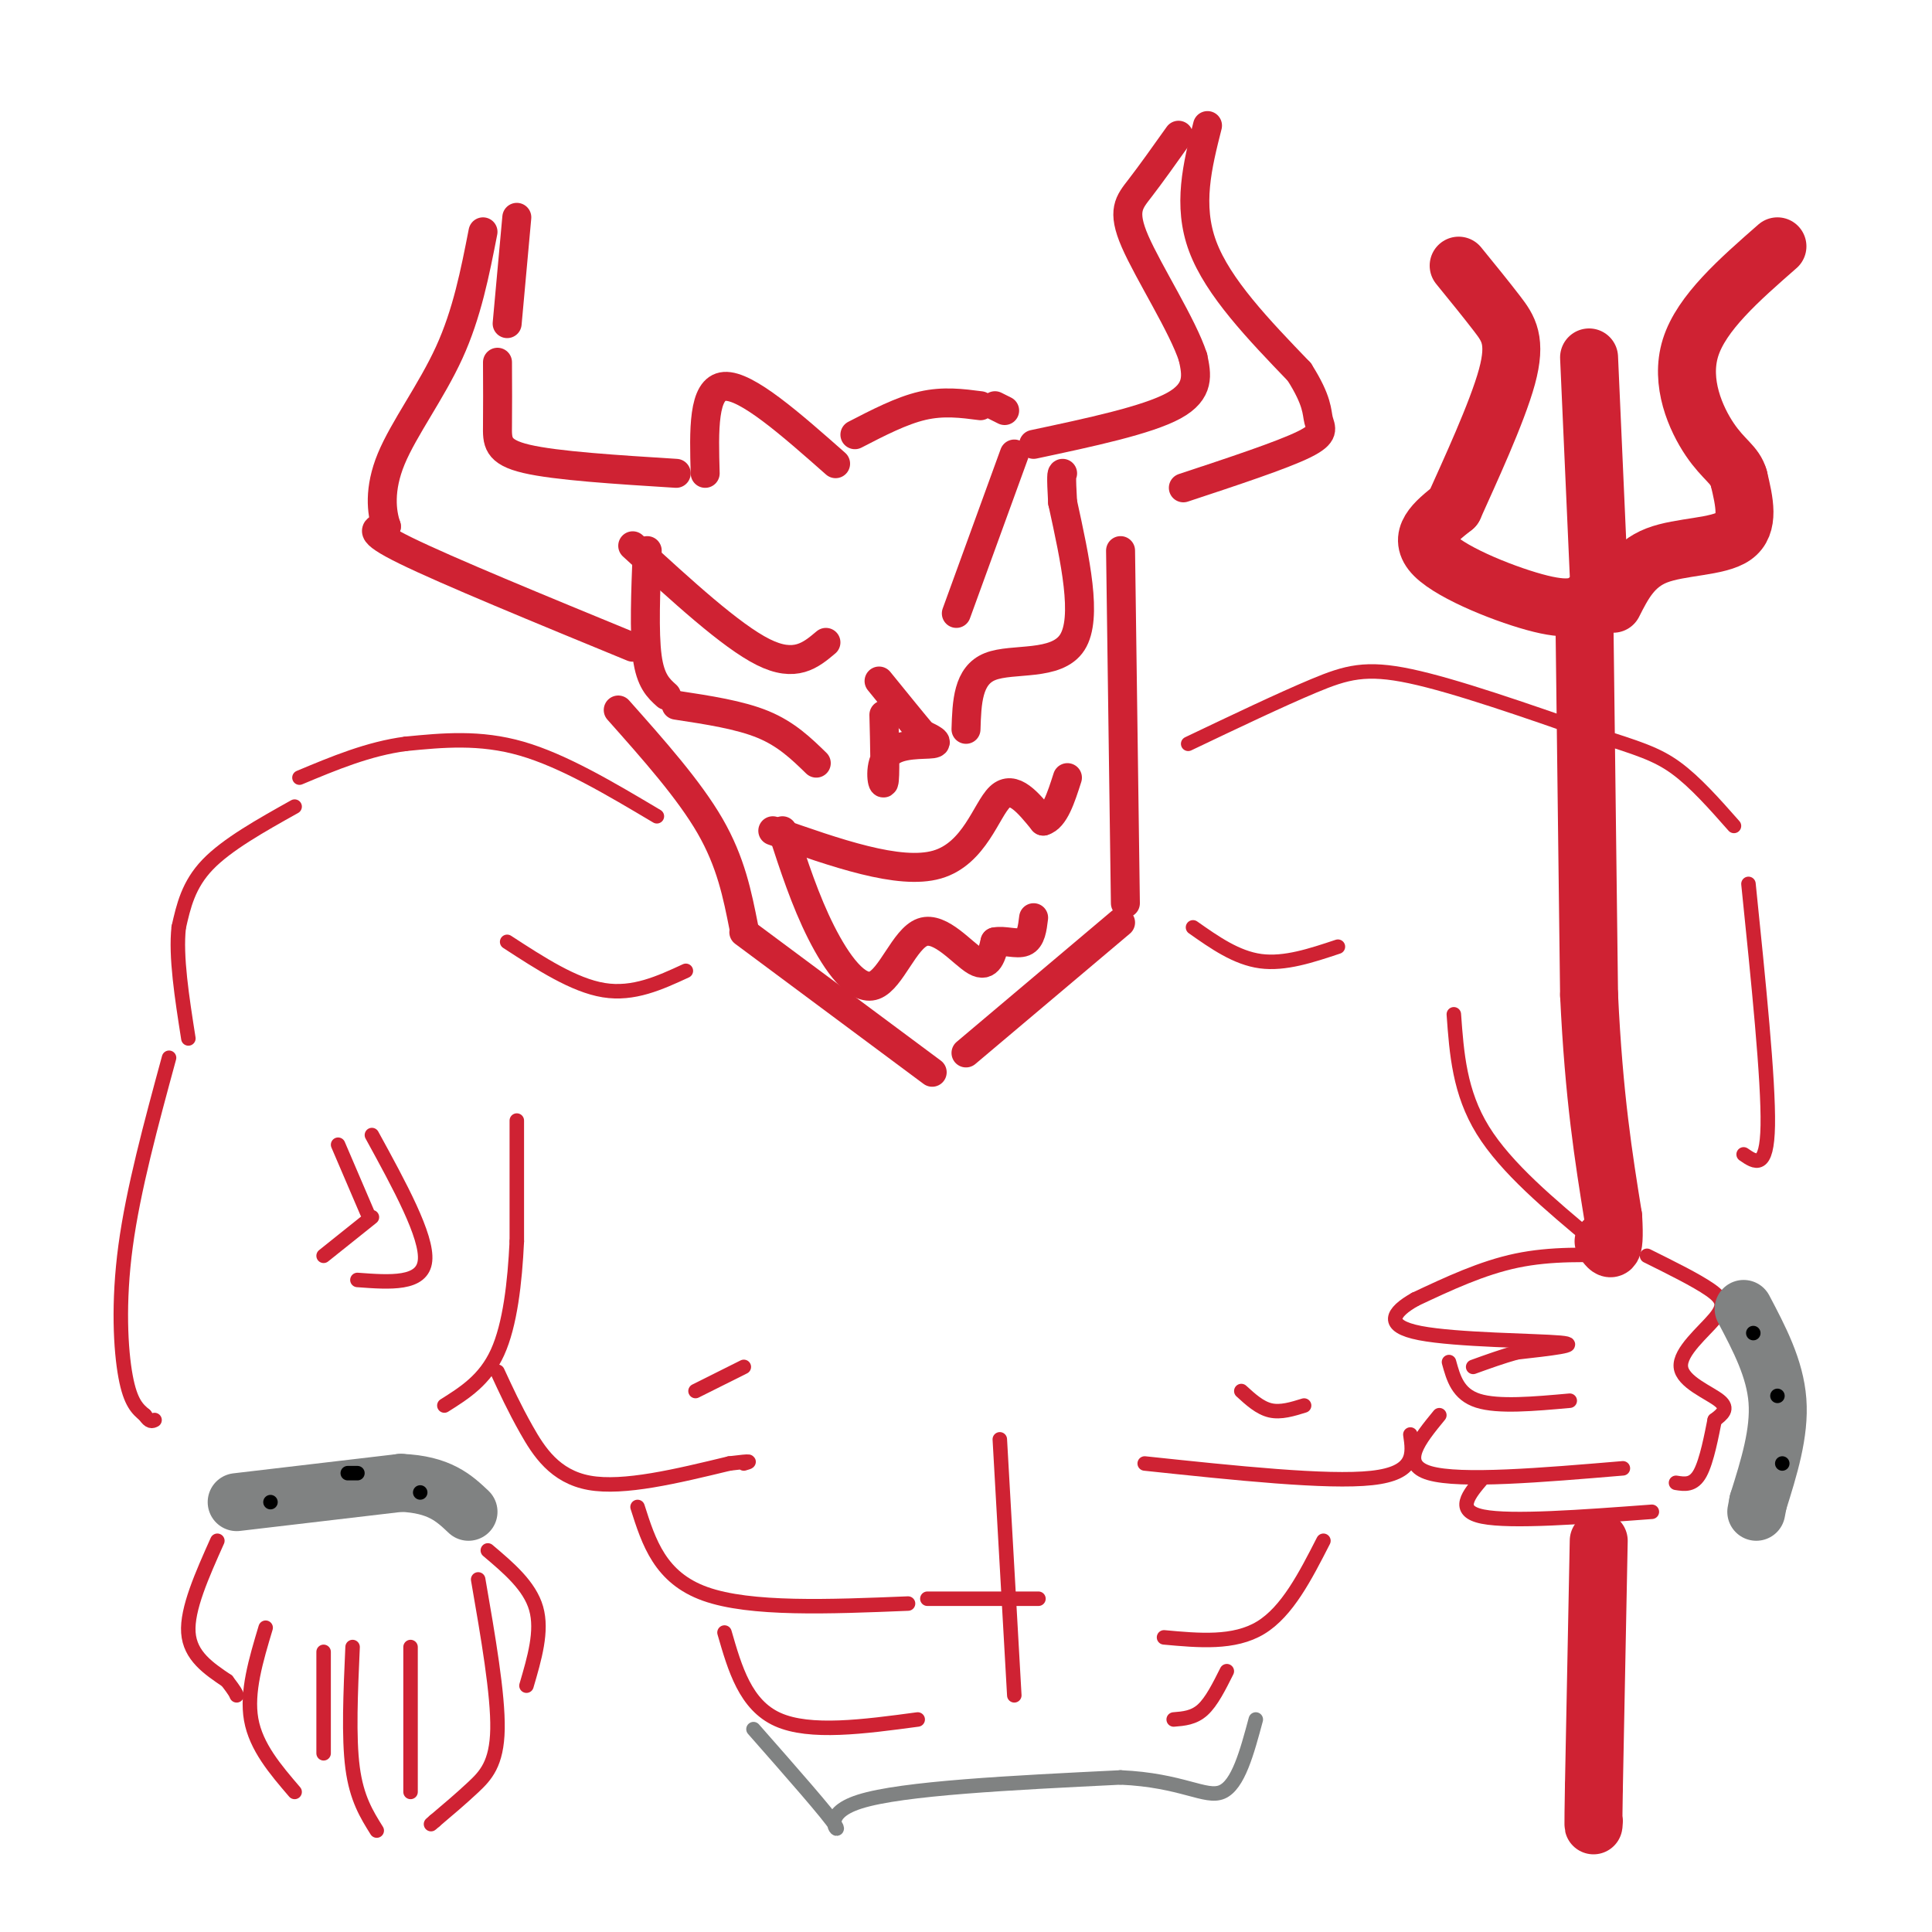 <svg viewBox='0 0 400 400' version='1.1' xmlns='http://www.w3.org/2000/svg' xmlns:xlink='http://www.w3.org/1999/xlink'><g fill='none' stroke='rgb(207,34,51)' stroke-width='6' stroke-linecap='round' stroke-linejoin='round'><path d='M128,147c7.333,8.250 14.667,16.500 19,24c4.333,7.500 5.667,14.250 7,21'/><path d='M154,193c0.000,0.000 39.000,29.000 39,29'/><path d='M200,218c0.000,0.000 32.000,-27.000 32,-27'/><path d='M233,187c0.000,0.000 -1.000,-73.000 -1,-73'/><path d='M131,134c-19.250,-7.917 -38.500,-15.833 -47,-20c-8.500,-4.167 -6.250,-4.583 -4,-5'/><path d='M80,109c-1.024,-2.929 -1.583,-7.750 1,-14c2.583,-6.250 8.310,-13.929 12,-22c3.690,-8.071 5.345,-16.536 7,-25'/><path d='M107,45c0.000,0.000 -2.000,22.000 -2,22'/><path d='M103,75c0.022,4.778 0.044,9.556 0,13c-0.044,3.444 -0.156,5.556 6,7c6.156,1.444 18.578,2.222 31,3'/><path d='M146,98c-0.250,-8.833 -0.500,-17.667 4,-18c4.500,-0.333 13.750,7.833 23,16'/><path d='M177,90c4.833,-2.500 9.667,-5.000 14,-6c4.333,-1.000 8.167,-0.500 12,0'/><path d='M206,84c0.000,0.000 2.000,1.000 2,1'/><path d='M214,92c11.750,-2.500 23.500,-5.000 29,-8c5.500,-3.000 4.750,-6.500 4,-10'/><path d='M247,74c-2.060,-6.452 -9.208,-17.583 -12,-24c-2.792,-6.417 -1.226,-8.119 1,-11c2.226,-2.881 5.113,-6.940 8,-11'/><path d='M250,26c-2.083,8.250 -4.167,16.500 -1,25c3.167,8.500 11.583,17.250 20,26'/><path d='M269,77c3.881,6.095 3.583,8.333 4,10c0.417,1.667 1.548,2.762 -3,5c-4.548,2.238 -14.774,5.619 -25,9'/><path d='M131,113c10.167,9.333 20.333,18.667 27,22c6.667,3.333 9.833,0.667 13,-2'/><path d='M134,114c-0.333,8.500 -0.667,17.000 0,22c0.667,5.000 2.333,6.500 4,8'/><path d='M140,146c6.583,1.000 13.167,2.000 18,4c4.833,2.000 7.917,5.000 11,8'/><path d='M198,127c0.000,0.000 12.000,-33.000 12,-33'/><path d='M200,151c0.178,-5.578 0.356,-11.156 5,-13c4.644,-1.844 13.756,0.044 17,-5c3.244,-5.044 0.622,-17.022 -2,-29'/><path d='M220,104c-0.333,-5.833 -0.167,-5.917 0,-6'/><path d='M183,148c0.167,6.548 0.333,13.095 0,14c-0.333,0.905 -1.167,-3.833 1,-6c2.167,-2.167 7.333,-1.762 9,-2c1.667,-0.238 -0.167,-1.119 -2,-2'/><path d='M191,152c-1.833,-2.167 -5.417,-6.583 -9,-11'/><path d='M160,172c13.111,4.622 26.222,9.244 34,7c7.778,-2.244 10.222,-11.356 13,-14c2.778,-2.644 5.889,1.178 9,5'/><path d='M216,170c2.333,-0.667 3.667,-4.833 5,-9'/><path d='M162,172c2.357,7.242 4.715,14.485 8,21c3.285,6.515 7.499,12.303 11,11c3.501,-1.303 6.289,-9.697 10,-11c3.711,-1.303 8.346,4.485 11,6c2.654,1.515 3.327,-1.242 4,-4'/><path d='M206,195c1.867,-0.400 4.533,0.600 6,0c1.467,-0.600 1.733,-2.800 2,-5'/></g>
<g fill='none' stroke='rgb(207,34,51)' stroke-width='3' stroke-linecap='round' stroke-linejoin='round'><path d='M136,169c-9.667,-5.750 -19.333,-11.500 -28,-14c-8.667,-2.500 -16.333,-1.750 -24,-1'/><path d='M84,154c-7.667,1.000 -14.833,4.000 -22,7'/><path d='M246,154c9.600,-4.578 19.200,-9.156 26,-12c6.800,-2.844 10.800,-3.956 20,-2c9.200,1.956 23.600,6.978 38,12'/><path d='M330,152c9.156,2.889 13.044,4.111 17,7c3.956,2.889 7.978,7.444 12,12'/><path d='M362,183c2.083,20.333 4.167,40.667 4,50c-0.167,9.333 -2.583,7.667 -5,6'/><path d='M301,210c0.583,8.083 1.167,16.167 6,24c4.833,7.833 13.917,15.417 23,23'/><path d='M336,260c-7.417,-0.250 -14.833,-0.500 -22,1c-7.167,1.500 -14.083,4.750 -21,8'/><path d='M293,269c-4.857,2.726 -6.500,5.542 1,7c7.500,1.458 24.143,1.560 29,2c4.857,0.440 -2.071,1.220 -9,2'/><path d='M314,280c-3.000,0.833 -6.000,1.917 -9,3'/><path d='M300,282c0.917,3.333 1.833,6.667 6,8c4.167,1.333 11.583,0.667 19,0'/><path d='M298,293c-4.167,5.083 -8.333,10.167 -2,12c6.333,1.833 23.167,0.417 40,-1'/><path d='M307,306c-2.917,3.417 -5.833,6.833 0,8c5.833,1.167 20.417,0.083 35,-1'/><path d='M341,260c5.104,2.533 10.207,5.065 13,7c2.793,1.935 3.274,3.271 1,6c-2.274,2.729 -7.305,6.850 -7,10c0.305,3.150 5.944,5.329 8,7c2.056,1.671 0.528,2.836 -1,4'/><path d='M355,294c-0.600,2.978 -1.600,8.422 -3,11c-1.400,2.578 -3.200,2.289 -5,2'/></g>
<g fill='none' stroke='rgb(207,34,51)' stroke-width='12' stroke-linecap='round' stroke-linejoin='round'><path d='M328,125c0.000,0.000 1.000,81.000 1,81'/><path d='M329,206c1.000,21.167 3.000,33.583 5,46'/><path d='M334,252c0.500,8.500 -0.750,6.750 -2,5'/><path d='M331,319c0.000,0.000 -1.000,51.000 -1,51'/><path d='M330,370c-0.167,9.667 -0.083,8.333 0,7'/><path d='M329,124c-1.689,1.311 -3.378,2.622 -10,1c-6.622,-1.622 -18.178,-6.178 -22,-10c-3.822,-3.822 0.089,-6.911 4,-10'/><path d='M301,105c3.131,-7.000 8.958,-19.500 11,-27c2.042,-7.500 0.298,-10.000 -2,-13c-2.298,-3.000 -5.149,-6.500 -8,-10'/><path d='M331,119c0.000,0.000 -2.000,-45.000 -2,-45'/><path d='M334,125c2.044,-4.044 4.089,-8.089 9,-10c4.911,-1.911 12.689,-1.689 16,-4c3.311,-2.311 2.156,-7.156 1,-12'/><path d='M360,99c-0.750,-2.786 -3.125,-3.750 -6,-8c-2.875,-4.250 -6.250,-11.786 -4,-19c2.250,-7.214 10.125,-14.107 18,-21'/></g>
<g fill='none' stroke='rgb(128,130,130)' stroke-width='12' stroke-linecap='round' stroke-linejoin='round'><path d='M361,271c3.250,6.167 6.500,12.333 7,19c0.500,6.667 -1.750,13.833 -4,21'/><path d='M364,311c-0.667,3.500 -0.333,1.750 0,0'/><path d='M49,311c0.000,0.000 34.000,-4.000 34,-4'/><path d='M83,307c8.000,0.333 11.000,3.167 14,6'/></g>
<g fill='none' stroke='rgb(207,34,51)' stroke-width='3' stroke-linecap='round' stroke-linejoin='round'><path d='M45,319c-3.167,7.083 -6.333,14.167 -6,19c0.333,4.833 4.167,7.417 8,10'/><path d='M47,348c1.667,2.167 1.833,2.583 2,3'/><path d='M55,337c-2.000,6.667 -4.000,13.333 -3,19c1.000,5.667 5.000,10.333 9,15'/><path d='M67,342c0.000,0.000 0.000,21.000 0,21'/><path d='M73,341c-0.417,9.333 -0.833,18.667 0,25c0.833,6.333 2.917,9.667 5,13'/><path d='M85,341c0.000,0.000 0.000,30.000 0,30'/><path d='M99,327c2.067,11.911 4.133,23.822 4,31c-0.133,7.178 -2.467,9.622 -5,12c-2.533,2.378 -5.267,4.689 -8,7'/><path d='M90,377c-1.333,1.167 -0.667,0.583 0,0'/><path d='M101,321c4.333,3.667 8.667,7.333 10,12c1.333,4.667 -0.333,10.333 -2,16'/><path d='M61,167c-7.000,3.917 -14.000,7.833 -18,12c-4.000,4.167 -5.000,8.583 -6,13'/><path d='M37,192c-0.667,6.000 0.667,14.500 2,23'/><path d='M35,219c-3.711,13.644 -7.422,27.289 -9,39c-1.578,11.711 -1.022,21.489 0,27c1.022,5.511 2.511,6.756 4,8'/><path d='M30,293c1.000,1.500 1.500,1.250 2,1'/><path d='M105,195c6.917,4.500 13.833,9.000 20,10c6.167,1.000 11.583,-1.500 17,-4'/><path d='M247,192c4.500,3.167 9.000,6.333 14,7c5.000,0.667 10.500,-1.167 16,-3'/><path d='M107,232c0.000,0.000 0.000,25.000 0,25'/><path d='M107,257c-0.400,8.511 -1.400,17.289 -4,23c-2.600,5.711 -6.800,8.356 -11,11'/><path d='M70,237c0.000,0.000 6.000,14.000 6,14'/><path d='M77,235c5.750,10.500 11.500,21.000 11,26c-0.500,5.000 -7.250,4.500 -14,4'/><path d='M77,252c0.000,0.000 -10.000,8.000 -10,8'/><path d='M103,284c1.733,3.756 3.467,7.511 6,12c2.533,4.489 5.867,9.711 13,11c7.133,1.289 18.067,-1.356 29,-4'/><path d='M151,303c5.333,-0.667 4.167,-0.333 3,0'/><path d='M237,303c18.917,2.000 37.833,4.000 47,3c9.167,-1.000 8.583,-5.000 8,-9'/><path d='M132,312c2.333,7.333 4.667,14.667 14,18c9.333,3.333 25.667,2.667 42,2'/><path d='M274,319c-3.750,7.333 -7.500,14.667 -13,18c-5.500,3.333 -12.750,2.667 -20,2'/><path d='M150,338c2.167,7.500 4.333,15.000 11,18c6.667,3.000 17.833,1.500 29,0'/><path d='M254,346c-1.583,3.167 -3.167,6.333 -5,8c-1.833,1.667 -3.917,1.833 -6,2'/><path d='M144,288c0.000,0.000 10.000,-5.000 10,-5'/><path d='M257,288c1.917,1.750 3.833,3.500 6,4c2.167,0.500 4.583,-0.250 7,-1'/><path d='M207,298c0.000,0.000 3.000,53.000 3,53'/><path d='M192,331c0.000,0.000 23.000,0.000 23,0'/></g>
<g fill='none' stroke='rgb(128,130,130)' stroke-width='3' stroke-linecap='round' stroke-linejoin='round'><path d='M156,358c7.822,8.889 15.644,17.778 17,20c1.356,2.222 -3.756,-2.222 5,-5c8.756,-2.778 31.378,-3.889 54,-5'/><path d='M232,368c12.756,0.556 17.644,4.444 21,3c3.356,-1.444 5.178,-8.222 7,-15'/></g>
<g fill='none' stroke='rgb(0,0,0)' stroke-width='3' stroke-linecap='round' stroke-linejoin='round'><path d='M56,311c0.000,0.000 0.000,0.000 0,0'/><path d='M72,305c0.000,0.000 2.000,0.000 2,0'/><path d='M87,309c0.000,0.000 0.000,0.000 0,0'/><path d='M363,276c0.000,0.000 0.000,0.000 0,0'/><path d='M368,289c0.000,0.000 0.000,0.000 0,0'/><path d='M369,303c0.000,0.000 0.000,0.000 0,0'/></g>
</svg>